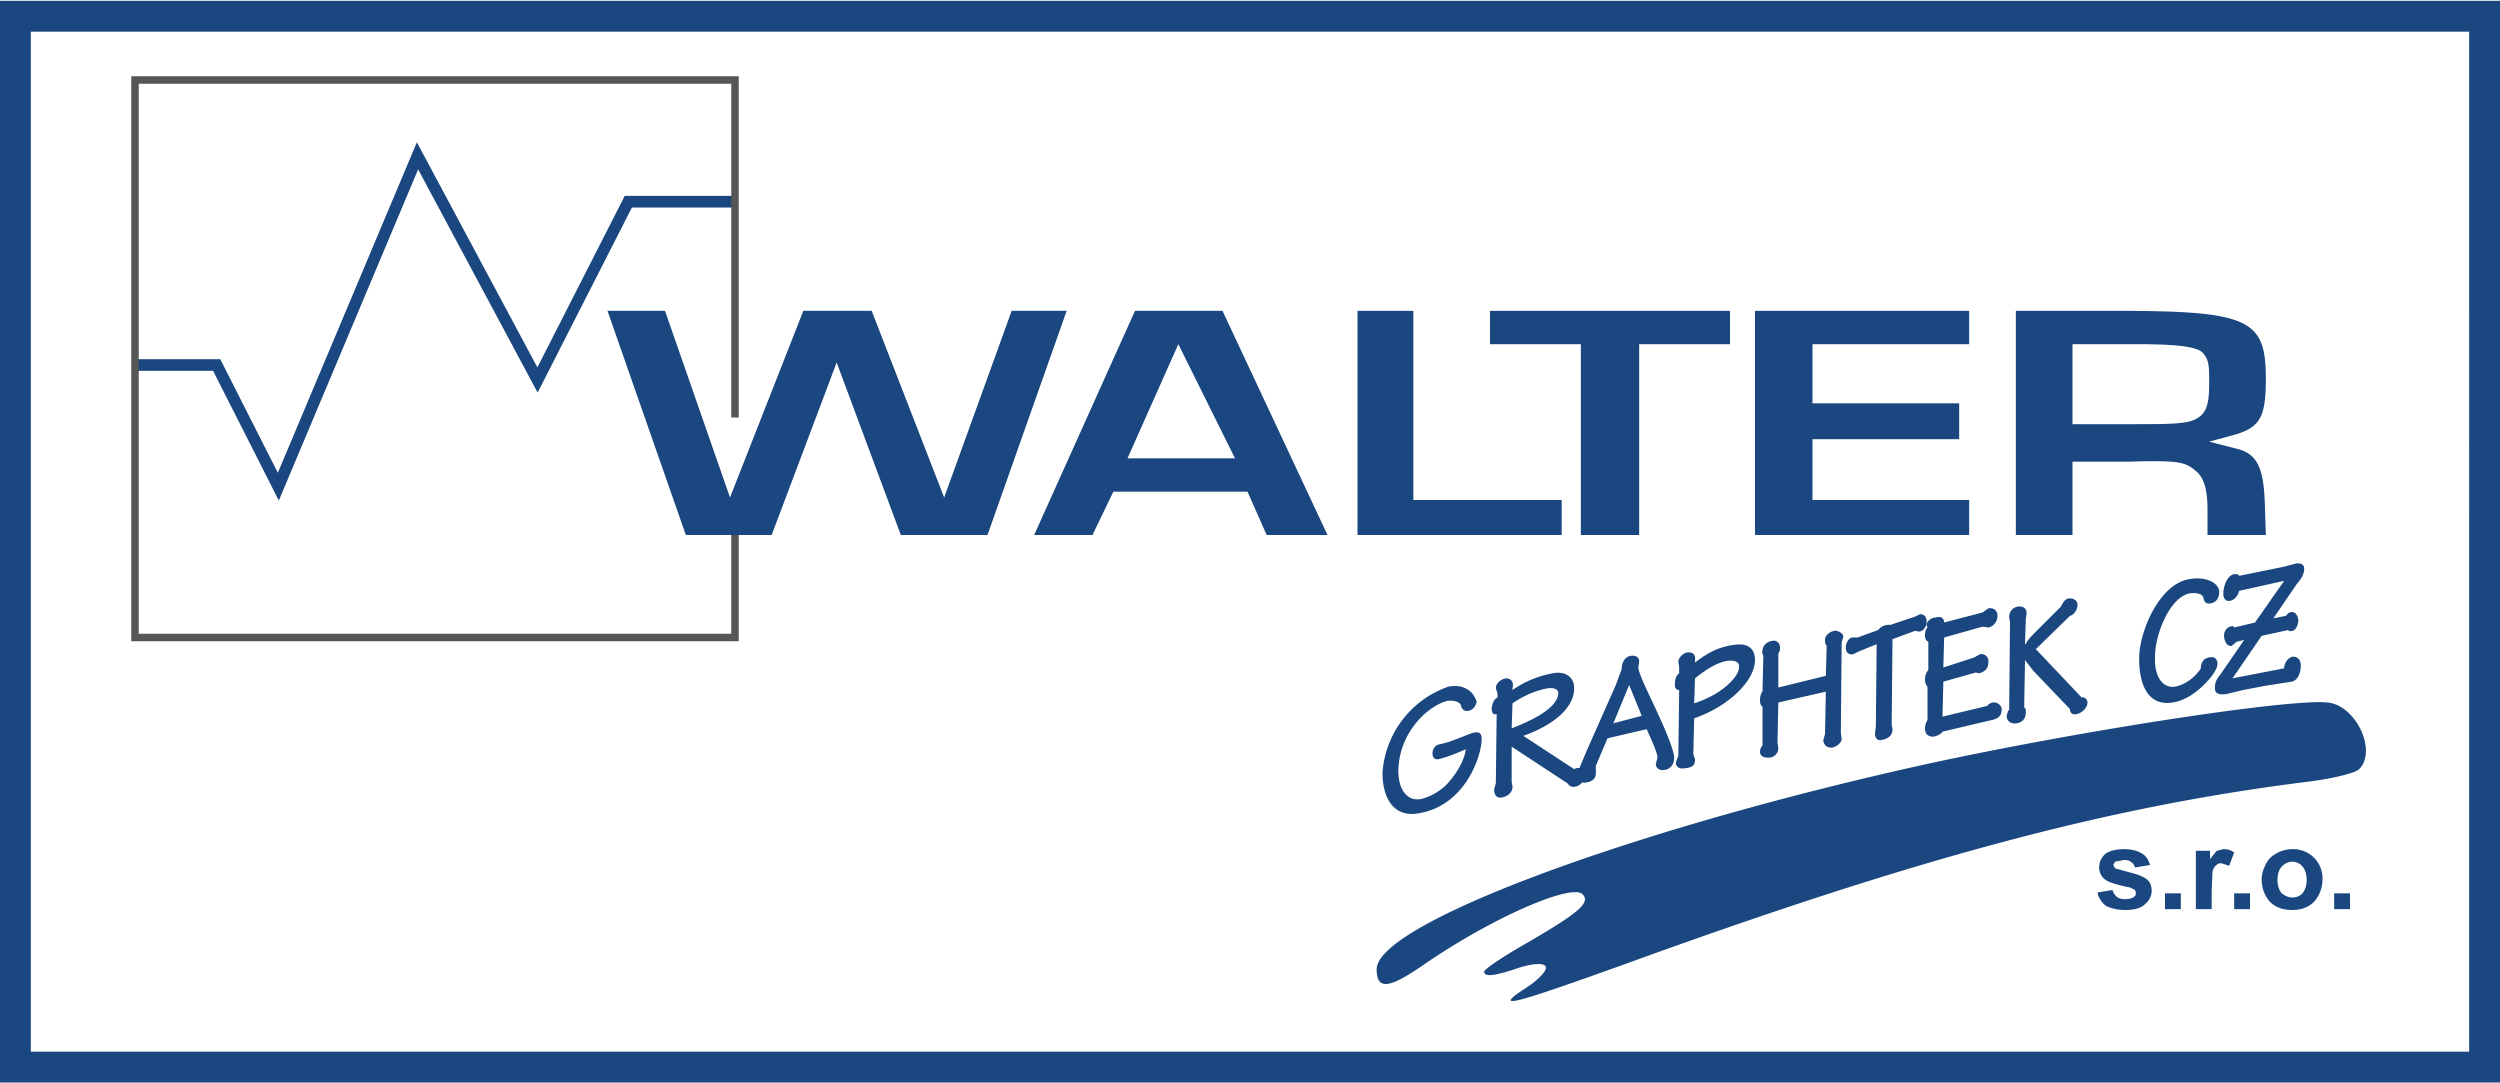 <svg xmlns="http://www.w3.org/2000/svg" viewBox="0 0 3000 1300">
  <path fill="none" stroke="#1a4780" stroke-width="14" d="M882 242H754L645 456 501 187 334 584l-74-146h-97"/>
  <path fill="none" stroke="#565656" stroke-width="9" d="M882 501V96H162v669h720V642"/>
  <path fill="#1a4780" d="M2757 676h-1l-15 4-54 11c-1-2-3-2-6-2-7 1-13 12-13 24 0 4 2 9 8 8 5-1 9-5 11-12l54-12-35 50-25 6c-1-2-2-2-5-1-4 1-8 6-7 13s5 11 9 10l6-5 9-2-29 42c-5 6-6 10-6 14-1 8 4 10 13 9l21-5 26-5 32-5c5-1 10-6 11-18 0-11-6-12-10-12-4 1-10 6-10 14l-62 12 35-51 32-7c0 1 2 2 5 1 4-1 7-7 7-13-1-7-5-11-10-9-2 0-3 2-5 4l-15 3 28-41c7-8 9-13 9-19 0-4-3-6-8-6zm-130 19c-36 6-60 63-60 95 0 40 16 57 40 53 21-3 39-21 48-33 5-7 6-11 6-14 0-4-3-9-10-7-8 1-10 8-10 13-6 10-19 20-31 22s-25-8-24-36c0-27 18-72 42-76 9-1 15 1 16 5 1 6 4 8 9 7 6-1 10-6 10-13 1-10-14-20-36-16zm-197 97 10 13 44 46c0 4 2 7 8 6 8-2 13-9 13-14 0-3-3-7-7-6l-55-58 41-40c5-1 9-8 9-13 0-7-7-8-10-8-5 1-7 4-10 10l-32 32c-6 6-9 10-10 13h-1l1-31 1-6c0-7-6-9-11-8s-10 5-10 13l1 5-1 106c-2 1-2 4-3 7 0 7 6 10 12 9s11-5 11-13c0-3 0-5-2-6zm-98 26 39-11 4 1c7-2 11-6 11-13 1-6-4-11-10-10l-7 4-37 12 1-36 46-13 7 1c6-1 11-7 11-14 0-6-4-10-11-9l-7 5-46 12c0-5-4-8-10-6-6 0-11 5-11 9l1 3c-2 2-3 5-3 9s1 7 4 8v34c-2 2-4 7-4 11s1 7 3 9v40c-2 3-3 7-3 10 0 8 5 10 10 10 6-1 10-4 11-6l55-13c10-2 16-4 16-14 0-4-5-9-11-8-3 1-5 2-6 4l-54 13zm-61-51 27-10 5 1c6-1 9-7 9-12 0-6-3-9-8-9l-6 3-30 10c-3-1-11 1-14 6l-25 9h-6c-4 0-8 6-8 12s3 9 9 8l6-3 22-9-1 99-1 8c0 6 3 9 8 8 10-2 13-7 13-13l-1-5zm-137 76 57-13-1 51-2 7c0 6 5 10 11 9 5-1 11-6 11-10l-1-8 1-108 2-7c0-4-7-8-11-7-5 1-11 5-11 11 0 2 0 5 2 7l-1 36-57 14v-41c2-2 2-5 2-7 0-6-5-9-9-8-7 1-12 6-12 12-1 1 0 4 1 6l-1 43c-2 2-3 6-3 11 0 3 1 6 3 7v47c-2 1-3 5-3 7 0 5 4 8 13 7 5-1 9-6 9-11l-1-7zm-123 72c0 5 4 8 10 7 11-1 13-4 13-11l-2-6 1-43c43-15 73-46 73-70 0-14-9-21-26-18-22 3-35 13-46 21v-2c1-7-2-11-10-10-4 1-10 6-10 11l1 6v8c-3 2-5 6-5 12-1 6 2 8 5 8l-1 79-3 8zm23-101c15-12 27-19 39-21 10-1 14 2 14 7 0 12-20 33-54 44zm-58 61c11 24 13 31 13 34l-2 8c0 5 5 8 10 7 8-1 12-7 12-15 0-7-8-28-22-58-5-11-21-43-21-50l1-8c0-3-3-7-10-6s-11 8-11 16l-7 19-35 79c-7 17-11 25-11 30s3 9 10 8c9-1 12-6 12-11v-9l14-33zm-40-7 19-46 15 37zm-143 79c0 6 2 11 9 10 6-1 13-5 13-13l-1-6v-42l67 44c2 3 5 5 9 4 6-1 12-6 12-15 0-5-6-10-13-6l-61-40c39-14 61-35 61-57 0-14-11-21-26-18-16 3-32 9-48 20v-2c2-8-2-12-8-12-6 1-12 6-12 12l2 6v5c-4 2-6 6-7 13 0 6 3 8 4 7h2l-1 83-2 7zm22-103c16-11 31-16 42-18 8-1 13 1 13 6-1 16-25 30-56 42zm-77-20a118 118 0 0 0-79 103c0 33 15 54 43 49 57-9 76-70 76-89 0-6-2-9-8-8-5 0-26 11-42 14-6 1-9 6-9 11 0 6 4 8 7 7 7-1 27-9 33-12-1 9-7 24-20 39-9 11-24 19-35 21-14 2-26-9-26-35 1-30 15-51 29-65 12-11 22-16 30-18 9-1 15 2 16 5 1 5 4 8 9 7 6-1 9-6 10-11-1-4-5-11-10-14-6-4-13-6-24-4zm82 369c7-5 19-12 25-18 28-25-9-19-27-12-19 6-37 11-37 3 0-3 24-19 54-36 60-35 74-47 64-57-14-13-110 29-191 85-42 29-56 30-56 5 0-53 292-163 637-241 181-41 455-84 504-79 34 3 60 58 38 80-5 5-34 12-69 16-235 30-463 91-815 219-128 46-148 51-127 35zm981-102v-19h19v19zm-87-36c0-6 2-12 5-18s7-10 13-13c5-3 12-5 19-5a35 35 0 0 1 36 36c0 11-4 20-10 27-7 7-16 10-26 10-7 0-13-1-19-4s-10-7-13-13c-3-5-5-12-5-20zm19 1c0 7 2 12 5 16 4 3 8 5 13 5s9-2 12-5c3-4 5-9 5-16s-2-13-5-16c-3-4-8-6-12-6-5 0-9 2-13 6-3 3-5 9-5 16zm-52 35v-19h19v19zm-27 0h-19v-70h17v10l8-10 8-2c5 0 9 1 13 4l-6 16-9-3c-2 0-5 0-6 2-2 1-4 4-5 8l-1 23zm-56 0v-19h19v19zm-81-20 18-3c1 4 3 6 5 8s6 3 10 3c5 0 9-1 11-3 2-1 2-3 2-5l-1-3-6-3c-15-3-25-6-29-9-5-3-8-9-8-15 0-7 3-12 7-16 5-4 13-6 23-6 9 0 16 2 21 5s8 7 10 14l-18 3c-1-3-2-5-4-6-2-2-5-3-9-3l-11 2-2 4 2 4 18 5c9 2 16 5 20 8s6 8 6 14-3 12-8 16c-5 5-13 7-24 7-9 0-17-2-23-5-5-4-9-10-10-16zM729 373h69l78 224 88-224h82l87 224 81-224h66l-95 269h-104l-77-207-78 207H823Zm512 269 121-269h105l126 269h-73l-23-52h-161l-25 52zm173-229-61 137h129zm215-40h67v227h178v42h-245zm268 40h-109v-40h288v40h-109v229h-70zm209-40h257v40h-188v71h176v43h-176v73h188v42h-257zm313 0h119c162 0 181 10 181 82 0 45-7 57-35 66l-33 9 35 9c26 7 31 29 32 72l1 31h-70v-30c0-24-4-38-13-46-13-11-18-14-81-12h-68v88h-68zm219 128c11-7 13-20 13-41s0-28-8-37c-8-8-38-10-81-10h-75v96h68c52 0 72 0 83-8zM0 1h3000v1298H0Zm2963 37H37v1224h2926Z"/>
</svg>

